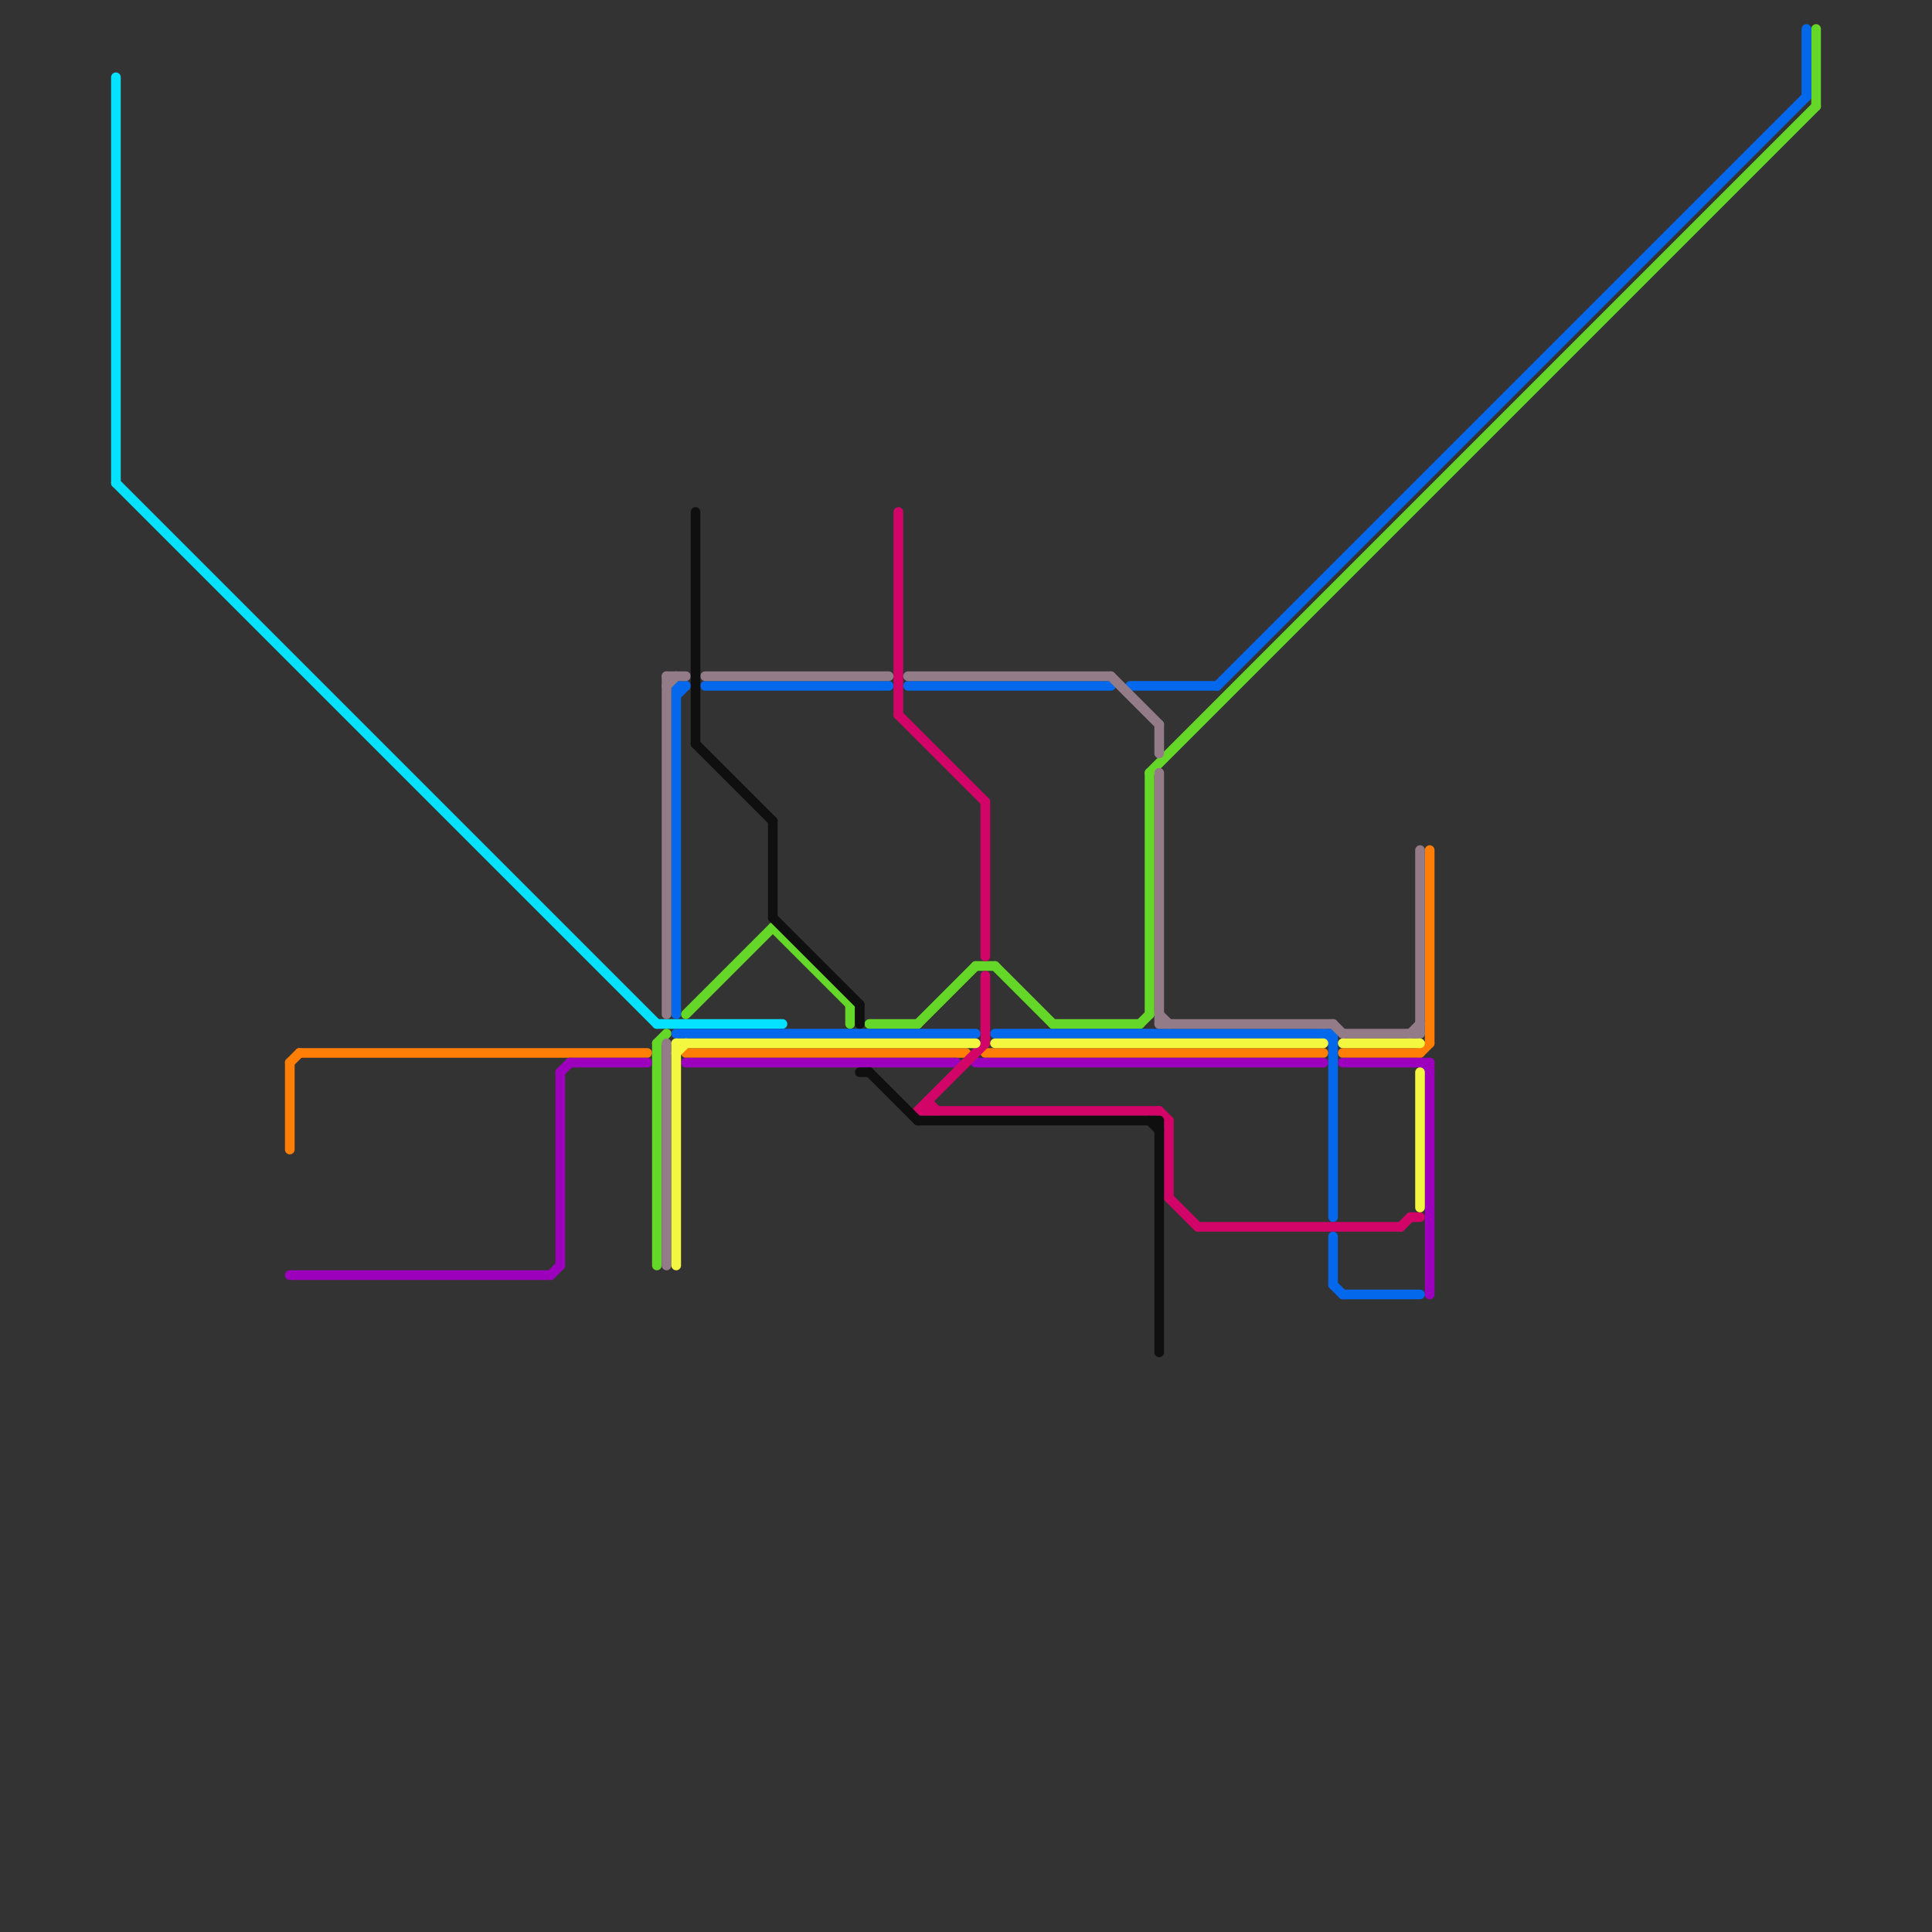 
<svg version="1.1" xmlns="http://www.w3.org/2000/svg" viewBox="0 0 200 200">
<rect x="0" y="0" width="200" height="200" fill="#333333" stroke="none"/>
<style>text { font: 1px Helvetica; font-weight: 600; white-space: pre; dominant-baseline: central; } line { stroke-width: 1; fill: none; stroke-linecap: round; stroke-linejoin: round; } .c0 { stroke: #05e2ff } .c1 { stroke: #65d728 } .c2 { stroke: #ff7e05 } .c3 { stroke: #9d00bd } .c4 { stroke: #0468ec } .c5 { stroke: #d20468 } .c6 { stroke: #937b87 } .c7 { stroke: #f4f740 } .c8 { stroke: #0f0f0f } .w1 { stroke-width: 1; }</style><defs></defs><line class="c0 " x1="68" y1="106" x2="81" y2="106"/><line class="c0 " x1="12" y1="50" x2="68" y2="106"/><line class="c0 " x1="12" y1="8" x2="12" y2="50"/><rect x="138" y="134" w="1" h="1" fill="#05e2ff" /><line class="c1 " x1="101" y1="100" x2="103" y2="100"/><line class="c1 " x1="71" y1="105" x2="80" y2="96"/><line class="c1 " x1="103" y1="100" x2="109" y2="106"/><line class="c1 " x1="188" y1="3" x2="188" y2="11"/><line class="c1 " x1="90" y1="106" x2="95" y2="106"/><line class="c1 " x1="119" y1="80" x2="119" y2="105"/><line class="c1 " x1="119" y1="80" x2="188" y2="11"/><line class="c1 " x1="68" y1="108" x2="69" y2="107"/><line class="c1 " x1="80" y1="96" x2="88" y2="104"/><line class="c1 " x1="109" y1="106" x2="118" y2="106"/><line class="c1 " x1="88" y1="104" x2="88" y2="106"/><line class="c1 " x1="118" y1="106" x2="119" y2="105"/><line class="c1 " x1="95" y1="106" x2="101" y2="100"/><line class="c1 " x1="68" y1="108" x2="68" y2="131"/><line class="c2 " x1="31" y1="109" x2="67" y2="109"/><line class="c2 " x1="147" y1="109" x2="148" y2="108"/><line class="c2 " x1="71" y1="109" x2="100" y2="109"/><line class="c2 " x1="148" y1="88" x2="148" y2="108"/><line class="c2 " x1="30" y1="110" x2="30" y2="119"/><line class="c2 " x1="139" y1="109" x2="147" y2="109"/><line class="c2 " x1="30" y1="110" x2="31" y2="109"/><line class="c2 " x1="102" y1="109" x2="137" y2="109"/><line class="c3 " x1="139" y1="110" x2="148" y2="110"/><line class="c3 " x1="58" y1="111" x2="58" y2="131"/><line class="c3 " x1="57" y1="132" x2="58" y2="131"/><line class="c3 " x1="59" y1="110" x2="67" y2="110"/><line class="c3 " x1="71" y1="110" x2="99" y2="110"/><line class="c3 " x1="148" y1="110" x2="148" y2="134"/><line class="c3 " x1="101" y1="110" x2="137" y2="110"/><line class="c3 " x1="147" y1="110" x2="148" y2="111"/><line class="c3 " x1="58" y1="111" x2="59" y2="110"/><line class="c3 " x1="30" y1="132" x2="57" y2="132"/><line class="c4 " x1="70" y1="71" x2="70" y2="105"/><line class="c4 " x1="94" y1="71" x2="115" y2="71"/><line class="c4 " x1="103" y1="107" x2="138" y2="107"/><line class="c4 " x1="70" y1="71" x2="71" y2="71"/><line class="c4 " x1="138" y1="107" x2="138" y2="126"/><line class="c4 " x1="126" y1="71" x2="187" y2="10"/><line class="c4 " x1="117" y1="71" x2="126" y2="71"/><line class="c4 " x1="70" y1="107" x2="101" y2="107"/><line class="c4 " x1="137" y1="107" x2="138" y2="108"/><line class="c4 " x1="139" y1="134" x2="147" y2="134"/><line class="c4 " x1="70" y1="72" x2="71" y2="71"/><line class="c4 " x1="138" y1="128" x2="138" y2="133"/><line class="c4 " x1="187" y1="3" x2="187" y2="10"/><line class="c4 " x1="138" y1="133" x2="139" y2="134"/><line class="c4 " x1="73" y1="71" x2="92" y2="71"/><line class="c5 " x1="96" y1="114" x2="96" y2="115"/><line class="c5 " x1="102" y1="101" x2="102" y2="108"/><line class="c5 " x1="96" y1="114" x2="97" y2="115"/><line class="c5 " x1="124" y1="127" x2="145" y2="127"/><line class="c5 " x1="121" y1="124" x2="124" y2="127"/><line class="c5 " x1="121" y1="116" x2="121" y2="124"/><line class="c5 " x1="93" y1="74" x2="102" y2="83"/><line class="c5 " x1="120" y1="115" x2="121" y2="116"/><line class="c5 " x1="146" y1="126" x2="147" y2="126"/><line class="c5 " x1="95" y1="115" x2="102" y2="108"/><line class="c5 " x1="93" y1="53" x2="93" y2="74"/><line class="c5 " x1="145" y1="127" x2="146" y2="126"/><line class="c5 " x1="102" y1="83" x2="102" y2="99"/><line class="c5 " x1="95" y1="115" x2="120" y2="115"/><line class="c6 " x1="120" y1="80" x2="120" y2="106"/><line class="c6 " x1="120" y1="106" x2="138" y2="106"/><line class="c6 " x1="120" y1="105" x2="121" y2="106"/><line class="c6 " x1="120" y1="75" x2="120" y2="78"/><line class="c6 " x1="147" y1="88" x2="147" y2="107"/><line class="c6 " x1="115" y1="70" x2="120" y2="75"/><line class="c6 " x1="138" y1="106" x2="139" y2="107"/><line class="c6 " x1="69" y1="108" x2="69" y2="131"/><line class="c6 " x1="69" y1="70" x2="71" y2="70"/><line class="c6 " x1="69" y1="71" x2="70" y2="70"/><line class="c6 " x1="146" y1="107" x2="147" y2="106"/><line class="c6 " x1="73" y1="70" x2="92" y2="70"/><line class="c6 " x1="139" y1="107" x2="147" y2="107"/><line class="c6 " x1="94" y1="70" x2="115" y2="70"/><line class="c6 " x1="69" y1="70" x2="69" y2="105"/><line class="c7 " x1="103" y1="108" x2="137" y2="108"/><line class="c7 " x1="147" y1="111" x2="147" y2="125"/><line class="c7 " x1="70" y1="108" x2="101" y2="108"/><line class="c7 " x1="139" y1="108" x2="147" y2="108"/><line class="c7 " x1="70" y1="108" x2="70" y2="131"/><line class="c7 " x1="70" y1="109" x2="71" y2="108"/><line class="c8 " x1="119" y1="116" x2="120" y2="117"/><line class="c8 " x1="90" y1="111" x2="95" y2="116"/><line class="c8 " x1="89" y1="111" x2="90" y2="111"/><line class="c8 " x1="80" y1="95" x2="89" y2="104"/><line class="c8 " x1="72" y1="53" x2="72" y2="77"/><line class="c8 " x1="80" y1="85" x2="80" y2="95"/><line class="c8 " x1="72" y1="77" x2="80" y2="85"/><line class="c8 " x1="89" y1="104" x2="89" y2="106"/><line class="c8 " x1="95" y1="116" x2="120" y2="116"/><line class="c8 " x1="120" y1="116" x2="120" y2="140"/>
</svg>
